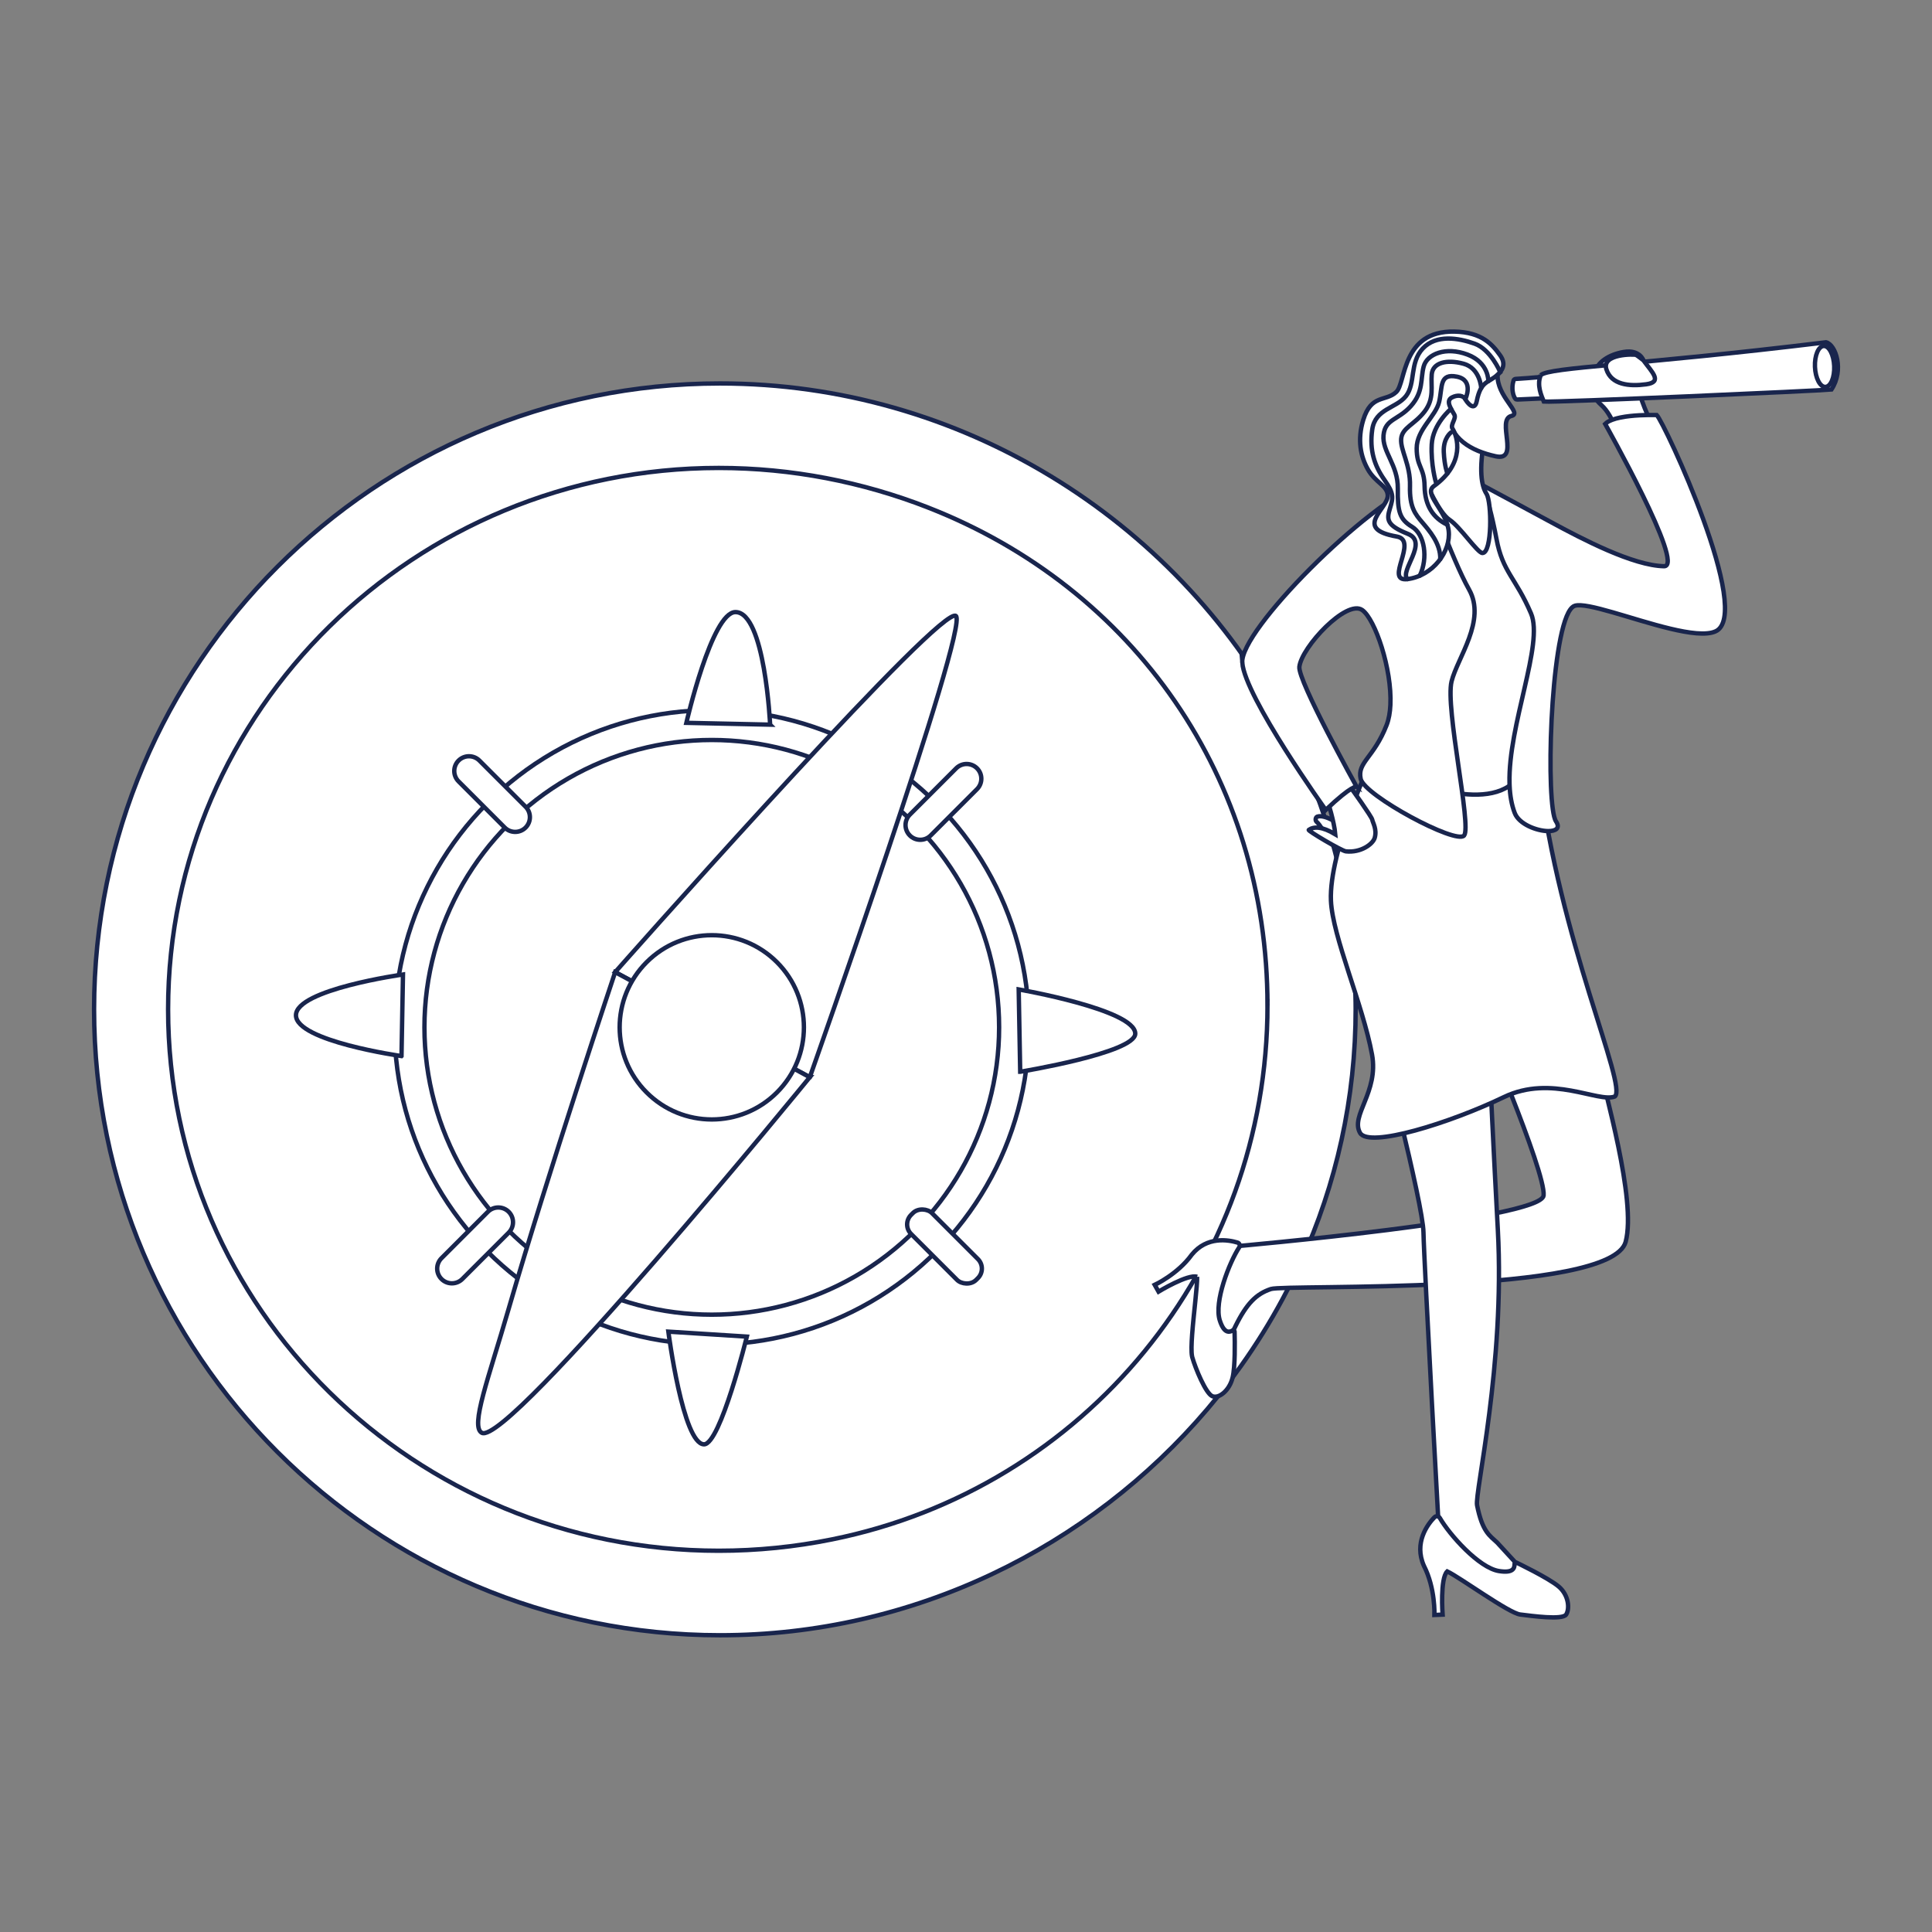 <?xml version="1.0" encoding="UTF-8"?><svg id="Calque_3" xmlns="http://www.w3.org/2000/svg" viewBox="0 0 1760 1760"><rect x="0" y="0" width="1760" height="1760" fill="#808080" stroke="none"/><defs><style>.cls-1{fill:#fff;}.cls-1,.cls-2{stroke:#19254d;stroke-linecap:round;stroke-miterlimit:10;stroke-width:4px;}.cls-2{fill:none;}</style></defs><path class="cls-1" d="m1234.95,919.48c0,4.79-.06,9.55-.18,14.3-2.09,81.89-22.03,159.51-56.01,229.33-3.32,6.84-6.79,13.6-10.38,20.29-11.39,21.16-24.07,41.55-37.96,61.04-2.46,3.45-4.96,6.88-7.5,10.28-1.43,1.94-2.88,3.86-4.35,5.78-6.08,7.94-12.38,15.73-18.87,23.35-107.04,125.77-267.48,205.82-443.84,205.82-314.9,0-570.16-255.28-570.16-570.18S340.96,349.31,655.86,349.31c219.23,0,413.86,123.72,511.91,305.14,27.07,50.09,46.78,104.57,57.6,162.09,5.92,31.45,9.19,63.8,9.54,96.83.03,2.03.04,4.08.04,6.12Z"/><path class="cls-1" d="m1154.65,915.86c0,237.92-166.16,440.09-396.87,486.52-33.45,6.76-67.92,10.31-103,10.31-277.06,0-501.65-220.82-501.65-493.22s224.59-493.18,501.65-493.18c66.65,0,131.12,12.81,190.58,36.01l.04.04c187.61,73.23,309.24,246.73,309.24,453.53Z"/><circle class="cls-1" cx="648.41" cy="935.87" r="288.97"/><circle class="cls-1" cx="648.41" cy="935.87" r="261.76"/><path class="cls-1" d="m701.57,660.14l-38.52-.84-37.79-.82s23.15-100.89,44.72-100.89c26.85,0,31.58,102.54,31.58,102.54Z"/><path class="cls-1" d="m680.35,1217.62l-36.09-2.29-35.41-2.25s13.28,102.7,32.54,102.66c14.78-.03,38.96-98.12,38.96-98.12Z"/><path class="cls-1" d="m365.76,962.05l.68-37.51.67-36.8s-97.5,13.62-97.5,37.16,96.14,37.16,96.14,37.16Z"/><path class="cls-1" d="m929.37,976.34l-.69-37.85-.68-37.14s106.18,18.41,106.18,40.28c0,17.51-104.8,34.71-104.8,34.71Z"/><path class="cls-1" d="m478.8,753.91h0c-5.24,5.24-13.74,5.24-18.98,0l-42.07-42.07c-5.24-5.24-5.24-13.74,0-18.98h0c5.24-5.24,13.74-5.24,18.98,0l42.07,42.07c5.24,5.24,5.24,13.74,0,18.98Z"/><rect class="cls-1" x="846.99" y="1093.63" width="26.85" height="83.79" rx="12.25" ry="12.25" transform="translate(-550.93 941) rotate(-45)"/><path class="cls-1" d="m890.04,699.9h0c5.24,5.24,5.24,13.74,0,18.98l-42.22,42.22c-5.24,5.24-13.74,5.24-18.98,0h0c-5.24-5.24-5.24-13.74,0-18.98l42.22-42.22c5.24-5.24,13.74-5.24,18.98,0Z"/><path class="cls-1" d="m463.42,1103.92h0c5.24,5.24,5.24,13.74,0,18.98l-42.25,42.25c-5.24,5.24-13.74,5.24-18.98,0h0c-5.24-5.24-5.24-13.74,0-18.98l42.25-42.25c5.24-5.24,13.74-5.24,18.98,0Z"/><path class="cls-1" d="m737.69,981.32l-84.92-45.85-92.38-49.87s263.37-297.99,305.31-323.06c2.53-1.52,4.26-2.04,5.07-1.44,12.41,9.12-133.07,420.22-133.07,420.22Z"/><path class="cls-1" d="m737.69,981.32s-275.19,337.04-298.82,323.91c-10.63-5.91,6.19-49.71,24.29-112.2,36.03-124.32,97.22-307.43,97.22-307.43l92.38,49.87,84.92,45.85Z"/><circle class="cls-1" cx="648.41" cy="935.87" r="83.93" transform="translate(-471.84 732.6) rotate(-45)"/><path class="cls-1" d="m1505.87,387.75c-6.39-10.71-15.35-34.8-14.1-41.12,1.25-6.32,5.33-18.41,5.33-18.41,0,0-3.37-9.96-17.73-7.61-14.35,2.35-24.15,9.93-26.03,17.64-2.67,10.95-6.71,19.9,5.49,30.78,11.41,10.18,17.58,34.43,17.58,34.43l29.46-15.71Z"/><path class="cls-1" d="m1407.4,343.13c-9.48.91-22.52,1.79-26.75,2.07-.87.06-1.61.66-1.87,1.49-2.28,7.35-.23,14.34,1.7,16.61.4.47,1.01.69,1.62.66,6.36-.31,21.4-.96,27.05-1.2,1.2-.05,2.1-1.09,1.98-2.28l-1.46-15.46c-.11-1.15-1.12-2-2.27-1.88Z"/><path class="cls-1" d="m1403.6,341.73c-3.91,9.22.75,19.14,2.77,24.1,10.51.87,251.94-9.9,262.04-11,11.62-17.62,3.99-40.95-4.95-43.01-173.55,21.16-251.84,22.57-259.86,29.92Z"/><path class="cls-1" d="m1653.38,334.18c.42,10.3,4.68,18.49,9.52,18.29,4.84-.2,8.43-8.7,8.01-19-.42-10.3-4.68-18.49-9.52-18.29-4.84.2-8.43,8.7-8.01,19Z"/><path class="cls-1" d="m1401.09,811.91l17.19,23.09c.63.85,1.1,1.8,1.37,2.82,3.45,12.68,26.9,76.45,34.97,106.33.06.21,1.8,23.29,1.84,23.51,4.71,25.1,34.62,125.54,24.48,163.59-13.09,49.09-309.92,38.61-323.17,43.01-13.25,4.4-22.06,13.03-32.47,34.19-.1.21-.2.43-.29.65h0c-3.41,8.72-16.36,6.24-16.31-3.12l.22-39.55c0-.91.16-1.81.45-2.68l7.73-22.68c.95-2.78,3.26-4.86,6.12-5.51,0,0,280.94-24.66,282.96-46.48,2.03-21.82-60.39-166.9-60.39-166.9-.89-2.37-7.87-10-10.28-10.8-8.34-2.75-28.44-14.98-34.46-69.1-1.81-16.27,24.13-33.74,32.47-38.91,1.61-1,3.51-1.42,5.38-1.2l56.35,6.4c2.32.26,4.43,1.48,5.82,3.35Z"/><path class="cls-1" d="m1350.85,834.21s6.2,148.33,13.63,285.9c6.67,123.44-21.15,239.78-18.9,251.15,4.8,24.22,11.53,27.62,18.3,33.99l21.5,23.39-40.57,15.15-32.85-27.98s-14.81-266.74-15.21-293.07c-.4-26.33-40.84-182.04-40.84-182.04-.55-6.73-18.57-61.3-22.54-66.76-10.56-14.55-20.56-106.71,25.14-100.91,75.15,9.52,92.33,61.2,92.33,61.2Z"/><path class="cls-1" d="m1306.67,1382.23c-6.24,6.53-18.82,23.2-9.53,44.18,10.54,20.52,9.59,44.77,9.59,44.77l7.44-.29s-2.42-33.01,4.21-39.38c11.55,5.41,56.11,38.03,66.49,39.27,10.38,1.24,38.53,5.24,41.86.02,3.34-5.23,2.46-17.71-6.91-25.58-9.37-7.87-38.48-21.79-38.48-21.79,0,0-1.57-.21-1.6,1.23-.08,3.29-.49,8.76-14.3,6.52-18.27-2.96-45.09-33.22-53.78-48.34-1.05-1.82-3.53-2.13-4.99-.61Z"/><path class="cls-1" d="m1090.53,1163.14c.29,8.13-3.15,33.61-4.53,52.67-.62,8.5-.84,15.72-.11,19.55.07.38.14.73.23,1.04,2.99,10.5,12.24,32.7,18.11,35.42,5.89,2.73,15.76-4.91,18.65-16.92,1.22-5.04,1.72-13.27,1.89-21.1.19-8.02.02-15.63-.07-19.03-.04-1.19-.06-1.85-.06-1.85,0,0-.49-1.41-1.73-.82-2.82,1.36-7.63,3.38-11.71-9.27-5.42-16.8,8.69-52.8,17.7-66.59,1.03-1.59.28-3.72-1.52-4.27-8.1-2.46-27.88-6.1-41.72,11.01-12.8,17.8-33.73,27.5-33.73,27.5l3.46,6.17s26.88-16.34,35.14-13.5Z"/><path class="cls-1" d="m1238.97,1032.02c8.07,14.13,82.29-9.13,130.99-32.58,43.53-20.96,85.92,5.35,101.09-.55,11.83-9.39-50.95-143.69-68.74-293.35-56.5,27.12-154.1-10.89-154.1-10.89,0,0-.45.97-1.25,2.76-4.66,10.44-21.17,48.65-29.58,84.02-3.36,14.14-5.43,27.82-4.93,39.09,1.44,32.74,29.02,94.51,37.42,140.12,6.3,34.23-19.96,55.55-10.89,71.39Z"/><path class="cls-1" d="m1328.8,437.14l26.41,8.95,50.74,138.96s-3.49,86.86-20.3,118.81c-21.88,41.59-109.39,7.01-106.76-2.3,24.14-85.41,18.48-261.31,18.48-261.31l31.43-3.11Z"/><path class="cls-1" d="m1206.62,759.34s-3.57-7.53-7.32-10.79c-1.23-1.07-.93-4.01.61-4.57,7.31-2.68,22.52,8.25,22.52,8.25l6.04,7.95-11,4.83-10.84-5.67Z"/><path class="cls-1" d="m1231.22,718.45s18.38,25.55,18.86,28.29c.48,2.74,4.48,8.8,2.25,16.51-1.64,5.66-12.58,13.8-26.31,12.31-3.82-.41-34.99-18.84-33.77-19.56,4.77-3.25,12.12-3.18,24.18,4-1.02-11.57-6.77-29.53-6.77-29.53l-6.73-10.2,16.05-9.97,12.24,8.15Z"/><path class="cls-1" d="m1131.67,603.61c2.4,31.4,76.05,134.19,76.05,134.19,24.43-23.15,28.12-21.11,28.12-21.11,0,0-53.63-96.49-52.15-109.27,2.09-18.09,43.1-61.81,57.3-51.69,11.72,8.34,27.15,53.83,25.63,86.33-.32,6.88-1.4,13.17-3.44,18.42-11.67,29.99-26.94,33.91-23.63,49.05,3.31,15.14,87.18,60.2,94.22,51.59,7.02-8.62-17.36-116.32-11.42-140.42,5.29-21.46,31.84-55.43,15.96-83.6-15.88-28.16-40.67-98.73-40.67-98.73-53.8,20.91-168.18,136.21-165.96,165.26Z"/><path class="cls-1" d="m1562.54,575.27c-16.82,7.23-61.2-8.22-93.63-17.52-15.77-4.52-28.7-7.6-34.27-5.92-.84.25-1.66.75-2.44,1.47-.59.53-1.16,1.18-1.72,1.95t0,.02c-18.51,25.62-22.57,178.61-13.02,192.95,4.17,6.25-.19,8.98-7.27,8.88-10.32-.13-26.42-6.31-30.3-16.44-2.87-7.46-4.3-15.89-4.69-24.95-.03-.7-.06-1.4-.07-2.11-1.37-53.29,31.45-127.04,19.58-154.77-14.07-32.86-25.83-37.48-31.51-68.11-1.99-10.72-4.19-20.16-6.17-27.79-1.97-7.61-3.73-13.42-4.83-16.92,0,0,0,0,0-.02-.12-.37-.23-.73-.32-1.05-.49-1.48-.79-2.37-.87-2.6,0-.02,0-.03,0-.05.79.42,34.76,18.64,62.03,33.42,28.74,15.57,74.67,39.57,102.9,40.1,19.56.36-53.69-129.65-53.69-129.65,1.47-1.47,3.64-2.69,6.24-3.68,9.08-3.47,23.49-4.28,32.51-4.41,4.93-.08,8.26.04,8.26.04,6.85,6.71,88.73,181.94,53.32,197.15Z"/><path class="cls-1" d="m1352.24,399.82c-4.98,28.07-2.94,42.44,1.94,50.1,4.82,7.57,5.24,53.86-3.71,53.86-4.43,0-20.26-23.85-30.03-30.32-9.77-6.47-21.26-33.8-21.26-33.8,0,0,19.04-36.16,31.93-66.27,12.89-30.11,21.14,26.43,21.14,26.43Z"/><path class="cls-1" d="m1364.29,341.3c-1.08,19.87,22.99,35.17,12.58,37.61-14.14,3.31,8.19,41.76-14.44,36.74-22.48-4.99-41.5-15.84-43.91-39.68-2.42-23.83-4.45-37.77-4.45-37.77l50.22,3.1Z"/><path class="cls-1" d="m1364.29,341.3c-8.32,7.86-15.18,5.02-19.02,24.15-2,9.99-8.85,1.26-10.4-1.78-1.74-3.4-6.94-4.31-12.13-1.64-6.24,3.21-.61,10.67,2.12,15.68,2.03,3.73-3.93,9.17-1.66,12.76,4.42,7,12.13,31.3-17.02,52.39-9.84,7.12,11.18,21.81,13.5,40.45,2.32,18.64-14.06,41.22-37.54,44.25-21.63,2.66,10.44-35.28-9.69-38.78-40.61-7.05-7.68-25.48-8.25-37.62-.41-8.85-11.2-11.36-18.15-23.68-6.66-11.79-9.65-26.9-4.21-44.8,7.29-23.97,20.62-16.44,30.21-25.67,8.8-8.47,4.67-55.81,52.74-54.95,25.36.46,34.84,11.95,41.78,21.61,6.53,9.08.58,14.93-2.28,17.63Z"/><path class="cls-1" d="m1497.09,328.23c7.83,10.82,17.88,19.77,2.46,21.86-15.42,2.09-31.73.48-36.2-13.73-4.47-14.21,25.61-13.88,27.14-13,1.53.87,6.6,4.87,6.6,4.87Z"/><path class="cls-2" d="m1366.62,338.85s-8.58-20.53-23.33-25.79c-14.75-5.27-34.99-8.59-47.19,4.44-12.2,13.03-6.38,31.88-15.25,43.25-8.87,11.37-28,11.37-30.77,30.5-2.77,19.13,2.22,33.3,11.09,45.9,8.87,12.6,8.04,16.2,4.99,26.18-3.05,9.98-3.05,15.25,16.36,23.01,19.41,7.76-7.98,33.67-.39,41.23"/><path class="cls-2" d="m1355.82,347.23s.72-16.77-18.96-24.22c-19.68-7.46-36.87-.57-39.92,10.82-3.05,11.39,0,23.03-11.64,36.06-11.64,13.03-23.57,11.64-24.95,26.61s13.31,27.17,13.03,48.52,1.66,28,13.03,34.93c11.37,6.93,14.75,28.3,6.96,44.51"/><path class="cls-2" d="m1349.34,353.54s-.84-18.03-16.09-22.19c-15.25-4.16-28.04-1.11-28.99,9.7-.95,10.81,2.65,21.9-6.49,33.82-9.15,11.92-20.52,14.69-21.35,24.95-.83,10.26,8.59,23.57,8.04,42.97s4.99,25.78,11.09,32.99c6.1,7.21,16.92,19.17,16.5,33.57"/><path class="cls-2" d="m1334.87,363.66s8.37-17.37-7.71-20.54c-16.08-3.17-13.03,9.32-16.08,22.76s-20.52,25.36-20.52,42.54,6.93,17.19,7.21,34.65c.28,17.47,7.79,28.89,20.76,34.96"/><path class="cls-2" d="m1321.85,372.4s-16.63,13.84-17.58,32.42c-.95,18.57,3.77,34.37,3.77,34.37"/><path class="cls-2" d="m1321.85,393.95s-7.17,5.05-6.61,17.8c.55,12.75,3.29,19.56,3.29,19.56"/></svg>
